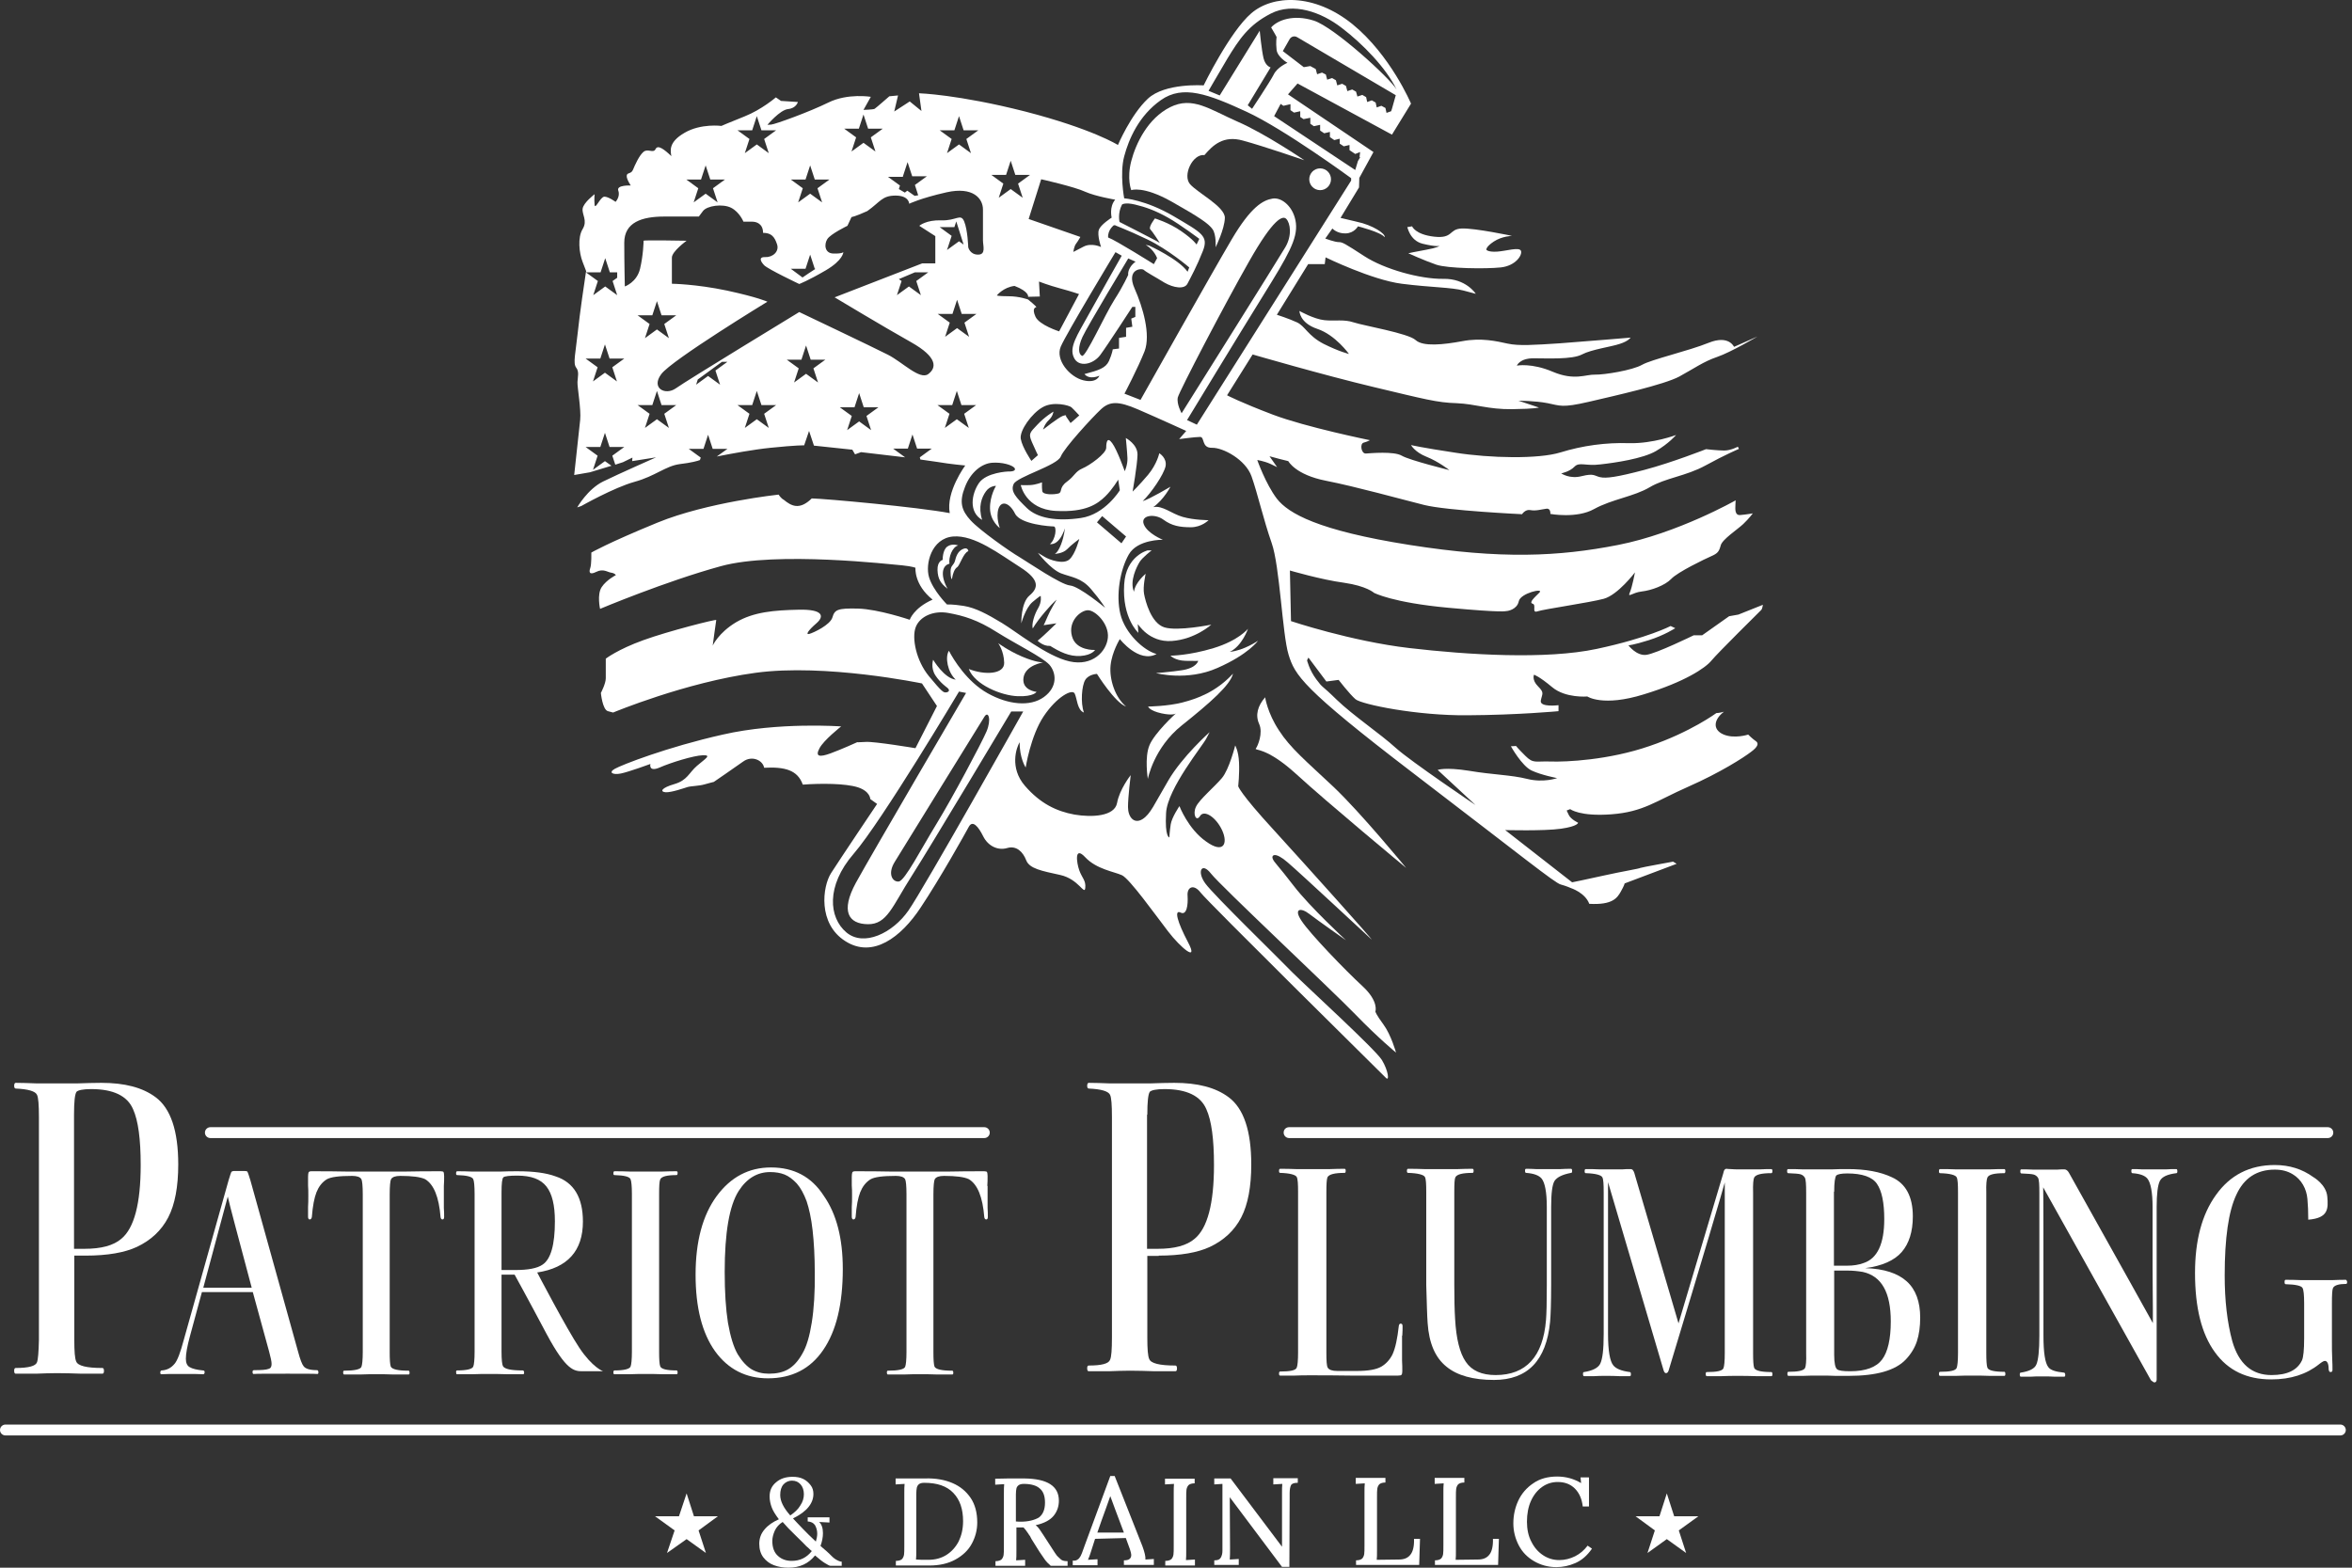 <svg width="93" height="62" viewBox="0 0 93 62" fill="none" xmlns="http://www.w3.org/2000/svg">
<rect x="0" y="0" width="93" height="62" fill="#333333" stroke="none"/>
<path d="M37.888 21.573C37.888 21.573 37.651 21.476 37.457 21.616C37.263 21.756 37.274 22.143 37.274 22.143C37.274 22.143 37.059 22.186 37.07 22.542C37.081 22.897 37.199 23.08 37.468 23.284C37.188 22.789 37.231 22.369 37.543 22.294C37.5 22.057 37.651 21.627 37.888 21.573Z" fill="white"/>
<path d="M38.103 21.702C37.92 21.767 37.823 21.928 37.769 22.154C37.715 22.38 37.586 22.337 37.586 22.606C37.586 22.875 37.64 22.972 37.651 22.843C37.672 22.714 37.737 22.498 37.844 22.434C37.952 22.369 38.092 21.864 38.286 21.799C38.296 21.799 38.275 21.638 38.103 21.702Z" fill="white"/>
<path d="M41.245 26.2C41.245 26.2 40.954 26.2 40.405 25.963C39.857 25.727 39.469 25.436 39.469 25.436C39.469 25.436 39.695 25.737 39.706 26.211C39.717 26.674 38.931 26.706 38.307 26.458C38.544 27.082 39.598 27.513 40.244 27.534C40.879 27.556 40.986 27.362 40.986 27.362C40.986 27.362 40.395 27.308 40.47 26.803C40.545 26.297 41.245 26.2 41.245 26.2Z" fill="white"/>
<path d="M22.704 18.786L23.328 18.678L24.178 18.42L23.92 18.237L23.447 18.582L23.63 18.022L23.156 17.678H23.737L23.92 17.118L24.103 17.678H24.684L24.211 18.022L24.329 18.377L24.631 18.28L25.007 18.097L24.996 18.237L25.943 18.087C25.943 18.087 24.458 18.743 23.845 19.044C23.232 19.346 22.823 20.067 22.823 20.067L22.984 20.013C22.984 20.013 24.275 19.281 25.093 19.055C25.911 18.829 26.32 18.431 26.869 18.356C27.331 18.302 27.6 18.227 27.676 18.194L27.708 18.097L27.235 17.753H27.816L27.998 17.194L28.181 17.753H28.762L28.343 18.054C28.935 17.936 29.817 17.775 30.463 17.71C31.517 17.602 31.797 17.613 31.797 17.613L31.991 17.043L32.184 17.624L33.702 17.785L33.809 17.968L34.046 17.882C34.046 17.882 34.95 17.99 35.789 18.087L35.316 17.742H35.897L36.08 17.183L36.263 17.742H36.843L36.37 18.087L36.392 18.173C36.693 18.216 36.94 18.248 37.069 18.27C37.565 18.356 38.167 18.41 38.167 18.41C38.167 18.41 37.392 19.453 37.554 20.293C36.306 20.056 32.625 19.722 32.098 19.712C31.603 20.196 31.28 20.002 30.99 19.765C30.882 19.712 30.785 19.561 30.785 19.561C30.785 19.561 27.966 19.862 25.997 20.669C24.028 21.476 23.382 21.853 23.382 21.853C23.382 21.853 23.393 22.316 23.339 22.466C23.285 22.617 23.296 22.757 23.576 22.617C23.856 22.477 24.017 22.628 24.168 22.649C24.318 22.671 24.351 22.746 24.351 22.746C24.351 22.746 23.985 22.929 23.791 23.219C23.598 23.51 23.727 24.08 23.727 24.08C23.727 24.08 26.309 22.993 28.504 22.391C30.699 21.788 35.251 22.326 35.671 22.358C36.09 22.402 36.198 22.455 36.198 22.455C36.198 22.455 36.133 23.122 36.876 23.714C36.123 24.048 35.972 24.511 35.972 24.511C35.972 24.511 34.734 24.091 33.928 24.069C33.12 24.048 33.002 24.113 32.916 24.414C32.83 24.715 32.163 25.027 32.001 25.07C31.84 25.113 31.958 24.93 32.281 24.651C32.604 24.371 32.55 24.091 31.582 24.113C30.613 24.134 29.806 24.199 29.107 24.608C28.407 25.027 28.181 25.533 28.181 25.533C28.181 25.533 28.311 24.564 28.321 24.521C28.332 24.478 26.449 24.952 25.438 25.318C24.426 25.683 23.953 26.049 23.953 26.049V26.824C23.953 27.039 23.759 27.405 23.759 27.405C23.759 27.405 23.823 28.072 24.039 28.126C24.243 28.18 24.243 28.18 24.243 28.18C24.243 28.18 27.105 26.985 29.871 26.609C32.636 26.232 36.456 27.029 36.456 27.029L37.048 27.922L36.198 29.59C36.198 29.59 34.584 29.32 34.239 29.342C33.895 29.364 33.895 29.353 33.895 29.353C33.895 29.353 33.282 29.633 32.841 29.794C32.4 29.955 32.227 29.923 32.4 29.6C32.561 29.277 33.26 28.729 33.26 28.729C33.26 28.729 30.785 28.546 28.579 29.052C26.374 29.547 24.566 30.257 24.308 30.407C24.039 30.558 24.243 30.655 24.555 30.59C24.867 30.526 25.717 30.214 25.717 30.214C25.717 30.214 25.631 30.547 26.083 30.354C26.524 30.16 27.428 29.88 27.794 29.869C28.16 29.858 27.88 30.009 27.557 30.289C27.235 30.569 27.181 30.859 26.664 31.01C26.148 31.16 26.083 31.311 26.32 31.333C26.557 31.343 27.041 31.171 27.181 31.128C27.321 31.085 27.643 31.085 27.859 31.021C28.085 30.956 28.224 30.924 28.224 30.924C28.224 30.924 29.042 30.364 29.387 30.117C29.731 29.869 30.161 30.063 30.215 30.364C31.022 30.321 31.539 30.45 31.743 31.031C32.443 30.978 33.432 30.978 33.928 31.139C34.412 31.3 34.412 31.602 34.412 31.602L34.681 31.795C34.681 31.795 33.206 33.99 32.862 34.529C32.518 35.067 32.335 36.53 33.422 37.219C34.508 37.918 35.628 37.068 36.402 35.895C37.177 34.733 38.156 32.979 38.307 32.699C38.458 32.419 38.684 32.688 38.877 33.076C39.071 33.463 39.458 33.646 39.824 33.539C40.19 33.431 40.448 33.689 40.577 34.023C40.706 34.356 41.191 34.443 41.922 34.604C42.654 34.765 42.88 35.422 42.912 35.12C42.945 34.819 42.783 34.722 42.676 34.421C42.568 34.12 42.471 33.431 42.912 33.904C43.354 34.378 44.064 34.475 44.365 34.615C44.666 34.755 45.689 36.186 46.184 36.831C46.678 37.477 47.41 38.09 46.98 37.273C46.549 36.455 46.42 35.97 46.678 36.089C46.926 36.218 46.98 35.788 46.958 35.432C46.926 35.088 47.195 34.938 47.475 35.303C47.755 35.669 54.663 42.491 54.803 42.631C54.943 42.771 54.9 42.351 54.641 41.921C54.372 41.49 51.661 39.016 51.112 38.467C50.574 37.907 48.002 35.411 47.658 34.938C47.313 34.464 47.518 34.077 47.884 34.55C48.25 35.023 52.661 39.156 53.576 40.102C54.491 41.049 55.201 41.63 55.201 41.63C55.201 41.63 55.007 40.931 54.706 40.522C54.404 40.113 54.383 40.006 54.383 40.006C54.383 40.006 54.534 39.608 53.867 38.994C53.199 38.381 51.8 36.928 51.467 36.422C51.133 35.927 51.435 35.884 51.768 36.143C52.102 36.401 53.221 37.186 53.221 37.186C53.221 37.186 51.79 35.863 51.155 35.034C50.52 34.206 50.391 34.12 50.326 33.969C50.262 33.818 50.412 33.668 50.918 34.109C51.435 34.55 54.157 37.09 54.232 37.154C54.318 37.208 51.693 34.281 50.359 32.818C49.024 31.365 48.96 31.096 48.96 31.096C48.96 31.096 49.014 30.601 48.992 30.149C48.971 29.697 48.841 29.482 48.841 29.482C48.841 29.482 48.605 30.429 48.314 30.773C48.024 31.117 47.421 31.623 47.292 31.903C47.152 32.183 47.292 32.527 47.453 32.269C47.615 32.011 48.088 32.323 48.325 32.839C48.562 33.356 48.389 33.786 47.69 33.28C46.98 32.785 46.636 31.881 46.636 31.881C46.636 31.881 46.334 32.323 46.291 32.602C46.248 32.882 46.237 33.119 46.237 33.119C46.237 33.119 46.054 33.119 46.108 32.151C46.162 31.182 47.582 29.46 47.701 29.202L47.83 28.955C47.83 28.955 46.743 29.923 46.194 30.87C45.635 31.817 45.495 32.194 45.172 32.398C44.839 32.602 44.602 32.312 44.602 31.914C44.602 31.516 44.709 30.655 44.709 30.655C44.709 30.655 44.268 31.214 44.171 31.752C44.075 32.29 43.171 32.333 42.482 32.215C41.782 32.086 41.137 31.785 40.524 31.075C39.91 30.364 40.19 29.557 40.319 29.353C40.308 29.977 40.556 30.354 40.556 30.354C40.556 30.354 40.75 29.105 41.266 28.331C41.783 27.556 42.396 27.233 42.493 27.427C42.59 27.62 42.59 28.083 42.859 28.18C42.719 27.793 42.773 27.115 42.912 26.889C43.052 26.663 43.375 26.652 43.375 26.652C43.375 26.652 44.085 27.793 44.526 27.943C44.085 27.577 43.859 26.856 43.913 26.318C43.967 25.78 44.279 25.275 44.279 25.275C44.279 25.275 45.032 26.243 45.732 25.866C45.215 25.727 44.483 25.038 44.3 24.285C44.118 23.531 44.29 22.531 44.634 21.928C44.978 21.326 45.979 21.347 45.979 21.347C45.979 21.347 45.366 21.1 45.226 20.734C45.086 20.368 45.667 20.303 46.001 20.551C46.334 20.798 46.657 20.852 47.087 20.852C47.518 20.852 47.787 20.572 47.787 20.572C47.787 20.572 47.217 20.572 46.765 20.443C46.313 20.314 45.968 19.98 45.602 20.056C46.022 19.755 46.28 19.249 46.28 19.249C46.28 19.249 45.452 19.744 45.183 19.819C45.527 19.485 46.011 18.775 46.087 18.442C46.151 18.108 45.839 17.925 45.839 17.925C45.839 17.925 45.753 18.345 45.398 18.775C45.032 19.206 44.785 19.442 44.785 19.442C44.785 19.442 44.968 18.399 44.978 17.99C44.989 17.57 44.516 17.323 44.516 17.323C44.516 17.323 44.569 17.85 44.58 18.119C44.591 18.388 44.473 18.635 44.473 18.635C44.473 18.635 44.171 17.785 43.978 17.527C43.784 17.258 43.741 17.484 43.741 17.71C43.741 17.936 43.085 18.41 42.794 18.528C42.504 18.657 42.504 18.818 42.181 19.055C41.858 19.292 42.019 19.475 41.847 19.518C41.686 19.561 41.234 19.582 41.212 19.421C41.191 19.259 41.202 19.077 41.202 19.077C41.202 19.077 40.954 19.174 40.739 19.184C40.534 19.195 40.362 19.184 40.362 19.184C40.362 19.184 40.545 20.142 41.75 20.206C42.955 20.271 43.407 19.916 43.698 19.636C43.988 19.356 44.214 18.969 44.214 18.969L44.279 19.389C44.279 19.389 43.698 20.346 42.74 20.486C41.783 20.626 41.019 20.497 40.599 20.088C40.179 19.679 39.943 19.432 40.082 19.141C40.222 18.851 41.804 18.41 41.944 18.054C42.084 17.71 43.181 16.516 43.526 16.193C43.87 15.87 44.204 15.848 45 16.193C45.796 16.537 46.904 17.043 46.904 17.043L46.625 17.366C46.625 17.366 47.26 17.28 47.453 17.28C47.647 17.28 47.496 17.721 47.927 17.71C48.357 17.699 49.25 18.173 49.487 18.84C49.724 19.507 49.961 20.561 50.283 21.476C50.606 22.391 50.703 25.081 50.95 25.888C51.198 26.695 51.478 27.212 55.868 30.569C60.258 33.926 61.474 34.916 61.711 34.98C61.948 35.045 62.109 35.12 62.109 35.12C62.109 35.12 62.679 35.303 62.841 35.745C63.766 35.798 63.949 35.508 64.089 35.26C64.229 35.013 64.24 34.938 64.24 34.938L66.295 34.163L66.155 34.077C66.155 34.077 64.907 34.303 64.864 34.324C64.821 34.356 64.143 34.464 63.422 34.625C62.701 34.787 62.163 34.894 62.163 34.894L59.516 32.828C59.516 32.828 61.044 32.871 61.722 32.775C62.4 32.678 62.4 32.538 62.4 32.538C62.4 32.538 62.12 32.409 62.034 32.237C61.948 32.064 61.948 32.054 61.948 32.054L62.087 32C62.087 32 62.464 32.301 63.723 32.204C64.982 32.108 65.455 31.688 66.747 31.117C68.038 30.547 68.953 29.955 69.232 29.74C69.512 29.536 69.555 29.396 69.426 29.31C69.297 29.224 69.125 29.052 69.125 29.052C69.125 29.052 68.565 29.234 68.135 29.041C67.704 28.847 67.769 28.449 68.167 28.148C67.984 28.201 67.866 28.201 67.866 28.201C67.866 28.201 66.844 28.955 65.23 29.503C63.615 30.063 61.915 30.138 61.313 30.117C60.71 30.095 60.635 30.214 60.312 29.891C59.989 29.568 59.946 29.503 59.946 29.503L59.742 29.514C59.742 29.514 60.172 30.289 60.559 30.472C60.947 30.655 61.571 30.773 61.571 30.773C61.571 30.773 61.033 30.967 60.387 30.805C59.742 30.644 59.042 30.644 58.085 30.483C57.127 30.332 56.847 30.45 56.847 30.45L58.343 31.838C58.343 31.838 55.803 30.128 55.19 29.579C54.577 29.019 53.501 28.298 52.855 27.674C52.22 27.05 52.328 27.244 52.048 26.867C51.768 26.491 51.682 26.114 51.682 26.114L51.736 26.006L52.446 26.953L52.93 26.889C52.93 26.889 53.361 27.448 53.597 27.653C53.834 27.857 56.029 28.309 58.031 28.288C60.032 28.277 61.625 28.126 61.625 28.126V27.889C61.625 27.889 60.871 27.986 60.925 27.706C60.979 27.427 61.076 27.405 60.818 27.147C60.559 26.889 60.656 26.684 60.656 26.684C60.656 26.684 60.85 26.738 61.377 27.179C61.904 27.62 62.765 27.545 62.765 27.545C62.765 27.545 63.379 27.965 65.004 27.459C66.628 26.964 67.435 26.415 67.672 26.125C67.909 25.834 69.598 24.166 69.641 24.123C69.684 24.08 69.706 23.919 69.706 23.919L68.737 24.306L68.371 24.371L67.306 25.124H66.973C66.973 25.124 65.477 25.856 65.09 25.899C64.702 25.942 64.39 25.522 64.39 25.522C64.39 25.522 64.584 25.511 65.197 25.318C65.811 25.124 66.241 24.844 66.241 24.844L66.058 24.758C66.058 24.758 65.154 25.232 63.142 25.662C61.13 26.092 58.031 25.899 55.728 25.63C53.425 25.361 51.047 24.564 51.047 24.564L51.004 22.563C51.004 22.563 52.252 22.929 53.145 23.047C54.039 23.176 54.329 23.445 54.329 23.445C54.329 23.445 55.05 23.833 57.278 24.037C59.505 24.242 59.516 24.166 59.569 24.166C59.623 24.166 59.989 24.102 60.054 23.779C60.118 23.456 61.065 23.241 60.871 23.435C60.678 23.628 60.441 23.833 60.602 23.876C60.764 23.919 60.549 24.263 60.796 24.177C61.044 24.091 62.851 23.833 63.411 23.682C63.971 23.531 64.648 22.638 64.648 22.638C64.648 22.638 64.541 23.209 64.444 23.435C64.347 23.66 64.541 23.435 64.917 23.392C65.294 23.349 65.832 23.155 66.08 22.897C66.327 22.628 67.425 22.1 67.672 21.993C67.92 21.885 67.973 21.81 68.038 21.573C68.092 21.336 68.705 20.938 68.931 20.723C69.157 20.508 69.308 20.303 69.308 20.303C69.308 20.303 69.071 20.346 68.823 20.368C68.576 20.4 68.619 20.088 68.619 19.991C68.619 19.894 68.63 19.787 68.63 19.787C68.63 19.787 66.338 21.089 63.981 21.552C61.625 22.014 59.354 22.122 55.739 21.552C52.112 20.981 50.94 20.303 50.488 19.722C50.047 19.141 49.713 18.194 49.713 18.194C49.713 18.194 49.961 18.227 50.23 18.345L50.498 18.474L50.197 18.044C50.197 18.044 50.541 18.14 50.595 18.151C50.649 18.162 50.94 18.237 50.94 18.237C50.94 18.237 51.219 18.775 52.425 19.012C53.63 19.249 55.405 19.744 56.309 19.97C57.213 20.196 60.183 20.336 60.183 20.336C60.183 20.336 60.312 20.131 60.516 20.174C60.721 20.217 60.958 20.142 61.141 20.12C61.324 20.088 61.302 20.325 61.302 20.325C61.302 20.325 62.346 20.518 63.034 20.131C63.734 19.744 64.616 19.636 65.23 19.27C65.843 18.904 66.671 18.829 67.435 18.41C68.199 17.99 68.759 17.753 68.759 17.753L68.716 17.667C68.716 17.667 68.436 17.818 68.178 17.818C67.92 17.818 67.457 17.764 67.457 17.764C67.457 17.764 66.123 18.291 65.025 18.582C63.928 18.872 63.508 18.926 63.271 18.872C63.034 18.818 63.034 18.711 62.55 18.829C62.066 18.958 61.732 18.721 61.732 18.721C61.732 18.721 62.066 18.657 62.26 18.453C62.453 18.259 62.701 18.442 63.282 18.366C63.863 18.302 64.96 18.14 65.477 17.839C65.993 17.538 66.273 17.204 66.273 17.204C66.273 17.204 65.359 17.549 64.422 17.527C63.497 17.495 62.572 17.624 61.7 17.893C60.828 18.162 58.913 18.119 57.547 17.904C56.191 17.699 55.793 17.602 55.793 17.602C55.793 17.602 55.943 17.882 56.406 18.065C56.869 18.248 57.31 18.592 57.31 18.592C57.31 18.592 55.739 18.205 55.427 18.022C55.115 17.839 54.189 17.925 54.006 17.936C53.824 17.947 53.759 17.549 53.92 17.506C54.082 17.462 54.168 17.409 54.168 17.409C54.168 17.409 51.628 16.892 50.326 16.397C49.024 15.902 48.519 15.633 48.519 15.633L49.53 14.019C49.53 14.019 52.339 14.837 54.329 15.31C56.32 15.784 56.826 15.924 57.59 15.945C58.354 15.978 58.838 16.193 59.785 16.182C60.732 16.171 60.85 16.117 60.85 16.117L60.043 15.848C60.043 15.848 60.699 15.848 61.194 15.945C61.689 16.042 61.754 16.139 62.819 15.892C63.884 15.644 65.8 15.214 66.402 14.891C66.994 14.568 67.36 14.299 67.898 14.116C68.436 13.933 69.491 13.309 69.491 13.309L68.565 13.718C68.565 13.718 68.361 13.234 67.564 13.556C66.768 13.879 65.305 14.213 64.928 14.428C64.552 14.643 63.432 14.826 63.067 14.816C62.701 14.805 62.26 15.063 61.41 14.708C60.559 14.342 59.978 14.46 59.978 14.46C59.978 14.46 60.086 14.17 60.635 14.17C61.173 14.17 62.163 14.224 62.55 14.019C62.938 13.815 63.702 13.718 64.046 13.6C64.39 13.492 64.476 13.352 64.476 13.352C64.476 13.352 62.69 13.503 61.668 13.578C60.656 13.643 60.054 13.686 59.612 13.589C59.171 13.492 58.569 13.352 57.826 13.492C57.073 13.632 56.266 13.718 55.975 13.449C55.685 13.18 53.91 12.879 53.522 12.749C53.135 12.62 52.79 12.706 52.371 12.663C51.951 12.62 51.381 12.298 51.381 12.298C51.381 12.298 51.381 12.771 52.091 13.008C52.801 13.245 53.339 13.998 53.339 13.998C53.339 13.998 52.963 13.912 52.339 13.6C51.714 13.277 51.607 12.9 51.284 12.749C50.961 12.599 50.488 12.448 50.488 12.448L51.725 10.447H52.382L52.414 10.178C52.414 10.178 54.243 11.071 55.427 11.222C56.61 11.372 57.385 11.361 57.869 11.491L58.354 11.62C58.354 11.62 57.966 11.006 57.062 11.028C56.158 11.039 54.749 10.651 53.953 10.135C53.156 9.618 53.081 9.575 52.93 9.575C52.78 9.575 52.403 9.435 52.403 9.435L52.683 9.037C52.683 9.037 52.866 9.242 53.21 9.231C53.554 9.22 53.694 8.951 53.694 8.951C53.694 8.951 54.598 9.177 54.749 9.381C54.803 9.252 54.275 8.897 53.641 8.768L53.006 8.617L53.737 7.412L53.748 7.036L54.308 6.013L50.929 3.732L51.306 3.302L55.039 5.325L55.793 4.098C55.793 4.098 54.986 2.183 53.479 0.956C51.962 -0.271 50.326 -0.206 49.476 0.526C48.626 1.257 47.593 3.377 47.593 3.377C47.593 3.377 46.065 3.27 45.387 3.904C44.709 4.539 44.204 5.734 44.204 5.734C44.204 5.734 43.203 5.099 40.534 4.41C37.866 3.732 36.338 3.689 36.338 3.689L36.435 4.389L35.972 4.012L35.359 4.41L35.509 3.775L35.165 3.808C35.165 3.808 34.638 4.27 34.584 4.303C34.53 4.335 34.143 4.346 34.143 4.346L34.433 3.829C34.433 3.829 33.519 3.678 32.755 4.055C31.991 4.432 30.645 4.916 30.495 4.927L30.344 4.937C30.344 4.937 30.839 4.346 31.162 4.313C31.485 4.281 31.549 4.034 31.549 4.034L30.882 3.991L30.678 3.851C30.678 3.851 30.118 4.335 29.44 4.604C28.762 4.873 28.526 4.98 28.526 4.98C28.526 4.98 27.719 4.873 27.073 5.249C26.417 5.626 26.514 5.97 26.546 6.175C26.266 5.906 26.008 5.712 25.922 5.895C25.836 6.078 25.62 5.863 25.448 6.003C25.276 6.143 25.104 6.53 25.029 6.713C24.953 6.896 24.792 6.81 24.781 6.95C24.77 7.09 24.942 7.337 24.942 7.337C24.942 7.337 24.361 7.305 24.448 7.541C24.534 7.778 24.34 7.983 24.34 7.983C24.34 7.983 24.06 7.778 23.899 7.778C23.737 7.778 23.533 8.316 23.511 8.101C23.49 7.886 23.511 7.681 23.511 7.681C23.511 7.681 23.07 8.015 23.038 8.252C23.006 8.488 23.242 8.725 23.038 9.059C22.834 9.392 22.898 10.006 23.038 10.361C23.178 10.716 23.178 10.726 23.178 10.726C23.178 10.726 23.178 10.737 23.167 10.77H23.748L23.931 10.21L24.114 10.77H24.404V10.985L24.222 11.114L24.404 11.673L23.931 11.329L23.458 11.673L23.64 11.114L23.167 10.77C23.124 11.039 22.92 12.427 22.844 13.158C22.758 13.965 22.651 14.364 22.78 14.536C22.909 14.697 22.844 14.902 22.834 15.106C22.823 15.31 22.984 16.193 22.941 16.602C22.898 17.011 22.704 18.786 22.704 18.786ZM26.449 16.924L25.976 16.58L25.502 16.924L25.685 16.365L25.212 16.021H25.793L25.976 15.461L26.158 16.021H26.739L26.266 16.365L26.449 16.924ZM26.449 13.374L25.976 13.029L25.502 13.374L25.685 12.814L25.212 12.47H25.793L25.976 11.91L26.158 12.47H26.739L26.266 12.814L26.449 13.374ZM28.289 14.654L28.472 15.214L27.998 14.869L27.525 15.214L27.59 15.009L28.547 14.31H28.762L28.289 14.654ZM30.215 16.365L30.398 16.924L29.925 16.58L29.451 16.924L29.634 16.365L29.161 16.021H29.742L29.925 15.461L30.108 16.021H30.689L30.215 16.365ZM32.346 15.127L31.872 14.783L31.399 15.127L31.582 14.568L31.108 14.224H31.689L31.872 13.664L32.055 14.224H32.636L32.163 14.568L32.346 15.127ZM34.444 17.011L33.971 16.666L33.497 17.011L33.68 16.451L33.206 16.107H33.788L33.971 15.547L34.153 16.107H34.734L34.261 16.451L34.444 17.011ZM37.834 16.58L37.36 16.924L37.543 16.365L37.069 16.021H37.651L37.834 15.461L38.016 16.021H38.597L38.124 16.365L38.307 16.924L37.834 16.58ZM37.156 8.983H37.737L37.812 8.757L38.102 9.672L37.92 9.543L37.446 9.887L37.629 9.328L37.156 8.983ZM37.661 12.416L37.844 11.856L38.027 12.416H38.608L38.135 12.76L38.318 13.32L37.844 12.976L37.371 13.32L37.554 12.76L37.08 12.416H37.661ZM35.918 36.014C35.294 36.907 34.153 37.455 33.465 36.874C32.776 36.293 32.647 35.045 33.755 33.765C34.864 32.484 37.92 27.351 37.92 27.351L38.199 27.405C38.199 27.405 34.455 33.797 33.841 34.916C33.228 36.046 33.551 36.541 34.315 36.551C35.079 36.562 35.283 35.841 36.047 34.647C36.811 33.453 39.986 28.137 39.986 28.137H40.459C40.459 28.137 36.542 35.12 35.918 36.014ZM38.92 28.352C39.082 28.083 39.211 28.46 39.006 28.933C38.802 29.407 37.651 31.569 37.037 32.57C36.424 33.571 35.778 34.83 35.541 34.862C35.305 34.894 35.068 34.572 35.391 34.066C35.692 33.571 38.92 28.352 38.92 28.352ZM41.277 27.567C40.728 27.965 39.856 27.868 39.049 27.416C38.242 26.964 37.704 26.092 37.521 25.737C37.36 25.985 37.468 26.587 37.79 26.878C37.339 26.835 36.897 26.092 36.897 26.092C36.897 26.092 36.79 26.404 36.983 26.706C37.177 27.007 37.446 27.19 37.446 27.19C37.608 27.319 37.478 27.384 37.392 27.384C37.306 27.384 37.252 27.373 36.736 26.749C36.219 26.125 36.047 25.221 36.209 24.801C36.37 24.381 36.908 24.134 37.5 24.242C38.092 24.349 38.651 24.511 39.426 25.006C40.201 25.49 41.191 25.974 41.492 26.286C41.772 26.609 41.826 27.168 41.277 27.567ZM43.806 25.221C43.752 25.77 43.192 26.361 42.288 26.157C41.384 25.953 40.19 24.984 39.62 24.64C39.049 24.295 38.576 24.037 38.102 23.962C37.618 23.887 37.446 23.908 37.446 23.908C37.446 23.908 36.897 23.359 36.736 22.832C36.575 22.305 36.833 21.293 37.683 21.218C38.533 21.143 39.544 21.928 40.341 22.434C41.137 22.94 41.051 23.262 40.706 23.553C40.362 23.843 40.384 24.651 40.384 24.651C40.384 24.651 40.545 24.048 40.825 23.811C41.105 23.575 41.148 23.564 41.148 23.564C41.148 23.564 41.202 23.79 41.051 24.048C40.9 24.295 40.782 24.694 40.836 24.855C41.072 24.446 41.61 23.865 41.697 23.79L41.782 23.714C41.782 23.714 41.514 24.155 41.428 24.371C41.341 24.586 41.266 24.726 41.266 24.726L41.772 24.651C41.772 24.651 41.718 24.704 41.449 24.963C41.18 25.221 41.029 25.339 41.029 25.339C41.029 25.339 41.245 25.565 41.524 25.544C41.89 25.77 42.278 25.974 42.73 25.942C43.181 25.91 43.3 25.705 43.3 25.705C43.3 25.705 42.536 25.748 42.385 25.156C42.224 24.564 42.73 24.134 43.02 24.134C43.31 24.134 43.859 24.672 43.806 25.221ZM43.58 20.411L44.526 21.218L44.343 21.487L43.375 20.658L43.58 20.411ZM39.867 18.646C39.867 18.646 38.996 18.678 38.705 19.109C38.414 19.539 38.296 20.25 38.834 20.561C38.673 20.045 38.813 19.668 38.985 19.432C39.146 19.206 39.383 19.216 39.383 19.216C39.383 19.216 39.136 19.604 39.146 20.11C39.157 20.615 39.534 20.884 39.534 20.884C39.534 20.884 39.372 20.465 39.48 20.12C39.598 19.776 39.921 19.884 40.136 20.314C40.351 20.744 41.535 20.82 41.664 20.82C41.793 20.82 41.75 21.326 41.514 21.519C41.922 21.562 42.105 20.895 42.105 20.895C42.105 20.895 42.084 21.196 41.955 21.53C41.826 21.864 41.707 21.907 41.707 21.907C41.707 21.907 42.019 21.896 42.191 21.724C42.353 21.552 42.676 21.315 42.676 21.315C42.676 21.315 42.525 21.907 42.288 22.122C42.052 22.337 41.503 22.143 41.309 22.025C41.115 21.907 41.04 21.864 41.04 21.864C41.04 21.864 41.524 22.498 41.944 22.671C42.364 22.832 42.751 22.843 43.138 23.295C43.526 23.747 43.698 24.037 43.698 24.037C43.698 24.037 42.676 23.187 42.31 23.155C41.944 23.122 40.653 22.24 40.298 22.025C39.943 21.82 38.748 20.981 38.382 20.583C38.016 20.185 37.92 19.851 38.156 19.259C38.382 18.668 38.823 18.334 39.222 18.302C39.62 18.27 40.018 18.388 40.115 18.506C40.212 18.668 39.867 18.646 39.867 18.646ZM41.115 11.727L41.083 11.135C41.083 11.135 41.471 11.286 41.912 11.404C42.353 11.523 42.665 11.63 42.665 11.63L41.879 13.105C41.879 13.105 41.094 12.857 40.943 12.524C40.793 12.19 40.943 12.158 40.975 12.147C41.008 12.136 40.653 11.846 40.653 11.846C40.653 11.846 40.308 11.716 39.878 11.716C39.447 11.716 39.415 11.684 39.415 11.684C39.415 11.684 39.673 11.361 40.115 11.308C40.706 11.534 40.653 11.738 40.653 11.738L41.115 11.727ZM42.331 16.731L42.148 16.462C42.148 16.462 42.202 16.387 42.019 16.451C41.847 16.516 41.245 16.989 41.245 16.989C41.245 16.989 41.298 16.774 41.471 16.613C41.643 16.451 41.653 16.279 41.653 16.279C41.653 16.279 41.309 16.483 41.019 16.795C40.728 17.108 40.653 17.14 40.803 17.484C40.954 17.828 41.04 18.001 41.04 18.001L40.782 18.227C40.782 18.227 40.416 17.689 40.362 17.355C40.308 17.021 40.803 16.343 41.223 16.107C41.643 15.859 42.278 16.031 42.364 16.107C42.45 16.182 42.676 16.43 42.676 16.43L42.331 16.731ZM44.257 13.783L43.999 13.815C43.999 13.815 43.978 13.987 43.849 14.277C43.719 14.557 43.45 14.643 42.88 14.794C43.085 15.041 43.472 14.858 43.472 14.858C43.472 14.858 43.375 15.171 42.837 15.041C42.299 14.912 41.718 14.234 41.944 13.707C42.17 13.18 44.107 9.973 44.107 9.973L44.354 10.113C44.354 10.113 43.493 11.63 43.041 12.448C42.59 13.266 42.267 13.729 42.461 14.138C42.643 14.546 43.224 14.417 43.504 14.041C43.784 13.664 44.774 12.136 44.774 12.136H44.892V12.534L44.731 12.599L44.774 12.922L44.526 12.965V13.32L44.247 13.363V13.783H44.257ZM44.612 10.866C44.612 10.866 44.43 11.286 44.064 11.856C43.698 12.427 42.923 14.148 42.783 14.073C42.643 14.008 42.611 13.739 42.805 13.32C42.998 12.9 44.612 10.221 44.612 10.221L44.903 10.35C44.903 10.35 44.763 10.436 44.677 10.597C44.58 10.77 44.612 10.866 44.612 10.866ZM46.722 16.343C46.722 16.343 46.517 15.978 46.571 15.719C46.636 15.461 48.422 12.039 49.39 10.339C50.359 8.628 50.724 8.51 50.864 8.661C51.015 8.822 51.101 9.306 50.821 9.78C50.552 10.242 46.722 16.343 46.722 16.343ZM51.026 4.12V4.356L51.166 4.453L51.413 4.399V4.625L51.542 4.711L51.811 4.658V4.894L51.951 4.991L52.199 4.937V5.163L52.36 5.271L52.586 5.217V5.422L52.758 5.54L52.973 5.486V5.68L53.135 5.787L53.361 5.734V5.938L53.587 6.089L53.78 6.013L53.759 6.207L53.78 6.218L53.759 6.261L53.694 6.369L53.587 6.724L50.38 4.593L50.638 4.109L50.746 4.184L51.026 4.12ZM55.039 4.303L55.007 4.399L54.824 4.464L54.781 4.27L54.62 4.184L54.437 4.249L54.394 4.055L54.243 3.969L54.06 4.034L54.017 3.84L53.867 3.754L53.673 3.818L53.619 3.625L53.468 3.539L53.275 3.603L53.221 3.399L53.07 3.313L52.877 3.377L52.823 3.173L52.672 3.087L52.478 3.151L52.425 2.947L52.274 2.871L52.08 2.936L52.026 2.732L51.811 2.613L51.553 2.656L50.724 2.021L50.993 1.548C51.058 1.44 51.187 1.408 51.295 1.473L55.19 3.765L55.039 4.303ZM48.529 2.323C49.003 1.548 49.369 0.988 50.251 0.536C51.133 0.084 52.242 0.472 53.059 1.107C53.877 1.731 54.803 2.678 55.222 3.539C54.975 3.108 52.758 1.074 51.951 0.816C51.144 0.558 50.52 0.795 50.262 1.085C50.337 1.204 50.477 1.462 50.477 1.462C50.477 1.462 50.445 1.677 50.477 1.968C50.509 2.258 50.907 2.484 50.907 2.484C50.907 2.484 50.498 2.656 50.359 2.958C50.208 3.248 49.508 4.303 49.508 4.303L49.336 4.163L50.24 2.667C50.24 2.667 50.036 2.613 49.961 2.301C49.885 1.989 49.81 1.214 49.81 1.214L48.228 3.775L47.787 3.592C47.798 3.582 48.067 3.097 48.529 2.323ZM44.451 6.186C44.634 5.497 45.032 4.572 45.904 3.958C46.775 3.345 47.776 3.721 49.293 4.421C50.8 5.12 53.425 7.046 53.425 7.046V7.143L47.324 16.795L46.937 16.613C46.937 16.613 48.981 13.245 49.95 11.684C50.918 10.124 51.316 9.446 51.241 8.822C51.166 8.198 50.692 7.789 50.316 7.854C49.939 7.918 49.465 8.176 48.702 9.468C47.938 10.759 45.097 15.816 45.097 15.816L44.462 15.569C44.462 15.569 45 14.546 45.258 13.89C45.506 13.234 45.194 12.158 44.86 11.404C44.526 10.64 45.14 10.597 45.226 10.673C45.312 10.759 45.699 10.963 46.044 11.178C46.399 11.383 46.84 11.458 46.958 11.211C47.087 10.963 47.324 10.533 47.561 9.93C47.798 9.328 47.518 9.209 46.41 8.553C45.29 7.897 44.451 7.843 44.451 7.843C44.451 7.843 44.268 6.874 44.451 6.186ZM44.365 8.09C44.365 8.09 44.473 7.993 44.882 8.09C45.29 8.187 45.689 8.327 46.184 8.607C46.678 8.886 47.421 9.446 47.421 9.446L47.313 9.672C47.313 9.672 47.206 9.489 46.711 9.145C46.216 8.8 45.667 8.639 45.667 8.639C45.667 8.639 45.398 8.983 45.484 9.069C45.57 9.156 45.861 9.607 45.861 9.607L45.71 9.521C45.559 9.435 44.268 8.779 44.268 8.779C44.268 8.779 44.182 8.445 44.365 8.09ZM45.366 9.468C46.194 9.866 47.023 10.576 47.023 10.576L46.958 10.748C46.603 10.242 45.441 9.715 45.441 9.715L45.301 9.683C45.645 9.887 45.753 10.21 45.753 10.21L45.624 10.447C45.624 10.447 44.118 9.5 43.816 9.392C43.795 9.091 44.042 8.908 44.042 8.908H44.096C44.085 8.919 44.537 9.069 45.366 9.468ZM42.912 7.584C43.321 7.767 44.096 7.897 44.096 7.897C43.849 8.187 43.956 8.607 43.956 8.607C43.956 8.607 43.515 8.886 43.45 9.091C43.375 9.295 43.536 9.769 43.536 9.769C43.536 9.769 43.16 9.586 42.837 9.758C42.514 9.93 42.439 9.963 42.439 9.963C42.439 9.963 42.471 9.737 42.547 9.64C42.622 9.543 42.719 9.371 42.719 9.371L40.674 8.661L41.169 7.09C41.18 7.09 42.504 7.391 42.912 7.584ZM39.781 6.917L39.964 6.358L40.147 6.917H40.728L40.255 7.262L40.438 7.821L39.964 7.477L39.491 7.821L39.673 7.262L39.2 6.917H39.781ZM37.737 5.153L37.92 4.593L38.102 5.153H38.684L38.21 5.497L38.393 6.057L37.92 5.712L37.446 6.057L37.629 5.497L37.156 5.153H37.737ZM35.703 6.971L35.886 6.412L36.069 6.971H36.65L36.176 7.315L36.306 7.724C36.252 7.735 36.209 7.735 36.166 7.746L35.875 7.541L35.778 7.617L35.541 7.477L35.585 7.337L35.111 6.993H35.703V6.971ZM33.96 5.088L34.143 4.529L34.326 5.088H34.907L34.433 5.432L34.616 5.992L34.143 5.648L33.669 5.992L33.852 5.432L33.379 5.088H33.96ZM31.851 7.1L32.034 6.541L32.217 7.1H32.798L32.324 7.445L32.507 8.004L32.034 7.66L31.56 8.004L31.743 7.445L31.27 7.1H31.851ZM32.249 10.63C32.077 10.737 31.861 10.888 31.732 10.974L31.27 10.63H31.851L32.034 10.07L32.217 10.63H32.249ZM29.742 5.153L29.925 4.593L30.108 5.153H30.689L30.215 5.497L30.398 6.057L29.925 5.712L29.451 6.057L29.634 5.497L29.161 5.153H29.742ZM27.719 7.1L27.902 6.541L28.085 7.1H28.666L28.192 7.445L28.375 8.004L27.902 7.66L27.428 8.004L27.611 7.445L27.138 7.1H27.719ZM24.684 9.597C24.684 8.79 25.384 8.564 26.266 8.564H27.633L27.794 8.348C27.955 8.133 28.579 8.047 28.913 8.219C29.247 8.392 29.397 8.768 29.397 8.768H29.752C29.903 8.768 30.172 8.843 30.172 9.209C30.495 9.209 30.624 9.36 30.721 9.65C30.828 9.941 30.559 10.178 30.269 10.167C29.989 10.156 30.064 10.328 30.215 10.49C30.377 10.651 31.603 11.232 31.603 11.232C31.603 11.232 31.948 11.103 32.647 10.694C33.346 10.285 33.346 9.973 33.346 9.973C33.346 9.973 33.293 10.038 32.948 10.027C32.604 10.016 32.582 9.661 32.712 9.457C32.841 9.252 33.508 8.93 33.508 8.93L33.669 8.585C33.669 8.585 33.82 8.564 34.293 8.348C34.81 7.983 34.874 7.735 35.412 7.735C35.95 7.735 35.95 8.058 35.95 8.058C35.95 8.058 36.381 7.843 37.425 7.606C38.479 7.369 38.867 7.854 38.867 8.284V9.5C38.867 9.726 38.996 10.07 38.673 10.07C38.35 10.07 38.285 9.78 38.285 9.78C38.285 9.78 38.264 9.091 38.124 8.757C37.984 8.424 37.823 8.736 37.22 8.714C36.618 8.693 36.349 8.93 36.349 8.93L36.983 9.338V10.415H36.467L33.002 11.759C33.002 11.759 34.971 12.943 36.026 13.535C37.08 14.127 37.037 14.546 36.704 14.794C36.37 15.041 35.681 14.32 35.111 14.03C34.541 13.739 31.603 12.341 31.603 12.341C31.603 12.341 27.148 15.052 26.729 15.354C26.309 15.655 25.728 15.354 26.148 14.794C26.567 14.234 30.344 11.932 30.344 11.932C30.344 11.932 29.978 11.759 28.741 11.491C27.503 11.232 26.567 11.222 26.567 11.222V10.188C26.567 9.941 27.148 9.521 27.148 9.521C27.148 9.521 25.448 9.489 25.448 9.521C25.448 9.554 25.438 10.081 25.308 10.63C25.179 11.168 24.706 11.329 24.706 11.329C24.706 11.329 24.684 10.404 24.684 9.597ZM36.413 11.673L35.94 11.329L35.466 11.673L35.649 11.114L35.541 11.039L36.176 10.77H36.704L36.23 11.114L36.413 11.673ZM23.737 14.181L23.92 13.621L24.103 14.181H24.684L24.211 14.525L24.394 15.085L23.92 14.74L23.447 15.085L23.63 14.525L23.156 14.181H23.737Z" fill="white"/>
<path d="M46.324 7.972C47.453 8.607 47.798 8.854 47.948 9.069C48.099 9.285 48.067 9.78 48.067 9.78C48.067 9.78 48.422 9.059 48.432 8.618C48.443 8.176 47.356 7.628 47.055 7.283C46.754 6.939 47.152 6.078 47.626 6.132C47.948 5.755 48.368 5.336 49.154 5.562C49.95 5.777 51.575 6.336 51.575 6.336C51.575 6.336 50.025 5.282 48.928 4.808C47.83 4.324 47.152 3.797 46.27 4.238C45.387 4.679 44.914 5.669 44.731 6.369C44.548 7.079 44.731 7.52 44.731 7.52C44.731 7.52 45.194 7.337 46.324 7.972Z" fill="white"/>
<path d="M52.199 7.52C52.437 7.52 52.629 7.327 52.629 7.09C52.629 6.852 52.437 6.659 52.199 6.659C51.961 6.659 51.769 6.852 51.769 7.09C51.769 7.327 51.961 7.52 52.199 7.52Z" fill="white"/>
<path d="M56.255 9.64C56.793 9.769 56.923 9.726 56.923 9.726C56.923 9.726 56.826 9.801 56.395 9.877C55.965 9.952 55.685 10.017 55.685 10.017C55.685 10.017 56.352 10.318 56.793 10.468C57.235 10.619 58.741 10.641 59.344 10.576C59.935 10.511 60.205 10.081 60.14 9.92C60.075 9.758 59.548 9.93 59.193 9.952C58.827 9.973 58.773 9.877 58.773 9.877C58.773 9.877 58.741 9.769 59.064 9.554C59.387 9.339 59.785 9.328 59.785 9.328C59.785 9.328 58.321 9.016 57.794 9.037C57.278 9.059 57.471 9.446 56.707 9.36C55.954 9.274 55.836 8.951 55.836 8.951L55.642 8.983C55.653 8.951 55.728 9.511 56.255 9.64Z" fill="white"/>
<path d="M51.252 30.612C52.457 31.72 55.599 34.324 55.599 34.324C55.599 34.324 53.834 32.172 52.737 31.128C51.628 30.085 51.026 29.59 50.574 28.89C50.111 28.191 50.025 27.577 50.025 27.577C49.734 27.911 49.627 28.277 49.788 28.632C49.95 28.987 49.734 29.503 49.659 29.6C49.584 29.697 50.047 29.514 51.252 30.612Z" fill="white"/>
<path d="M45.452 29.471C45.247 29.956 45.387 30.806 45.387 30.806C45.387 30.806 45.613 29.579 46.732 28.686C47.851 27.793 48.648 27.093 48.755 26.641C48.077 27.373 47.335 27.631 46.754 27.782C46.173 27.933 45.398 27.943 45.398 27.943C45.398 27.943 45.441 28.105 45.925 28.212C46.377 28.309 46.496 28.223 46.506 28.212C46.485 28.212 45.645 28.998 45.452 29.471Z" fill="white"/>
<path d="M49.745 25.339C49.745 25.339 49.186 25.727 48.626 25.78C49.111 25.554 49.347 24.866 49.347 24.866C49.347 24.866 48.981 25.328 47.991 25.63C47.002 25.931 46.281 25.931 46.281 25.931C46.281 25.931 46.453 26.125 46.883 26.135C47.313 26.146 47.378 26.135 47.378 26.135C47.378 26.135 47.324 26.426 46.7 26.512C46.065 26.598 45.71 26.62 45.71 26.62C45.71 26.62 46.937 26.953 48.142 26.415C49.369 25.877 49.745 25.339 49.745 25.339Z" fill="white"/>
<path d="M46.334 25.35C47.26 25.285 47.895 24.704 47.895 24.704C47.895 24.704 46.571 24.973 46.044 24.812C45.517 24.651 45.291 23.779 45.237 23.488C45.183 23.198 45.301 22.692 45.301 22.692C45.301 22.692 44.882 23.037 44.839 23.402C44.656 22.983 44.946 22.413 45.065 22.219C45.183 22.036 45.538 21.767 45.538 21.767H45.377C45.377 21.767 44.516 21.982 44.451 23.112C44.365 24.446 45.011 25.027 45.011 25.027L44.989 24.683C45 24.672 45.42 25.415 46.334 25.35Z" fill="white"/>
<path d="M8.318 45.009H38.921C39.039 45.009 39.136 44.912 39.136 44.794C39.136 44.676 39.039 44.579 38.921 44.579H8.318C8.2 44.579 8.103 44.676 8.103 44.794C8.103 44.912 8.2 45.009 8.318 45.009Z" fill="white"/>
<path d="M92.54 56.34H0.215C0.097 56.34 0 56.437 0 56.555C0 56.673 0.097 56.77 0.215 56.77H92.54C92.658 56.77 92.755 56.673 92.755 56.555C92.755 56.437 92.658 56.34 92.54 56.34Z" fill="white"/>
<path d="M50.757 44.794C50.757 44.912 50.854 45.009 50.972 45.009H92.044C92.163 45.009 92.26 44.912 92.26 44.794C92.26 44.676 92.163 44.579 92.044 44.579H50.972C50.854 44.579 50.757 44.665 50.757 44.794Z" fill="white"/>
<path d="M6.392 54.199C6.359 54.199 6.338 54.231 6.338 54.285C6.338 54.328 6.349 54.349 6.381 54.349C6.499 54.339 6.758 54.339 7.156 54.339C7.64 54.339 7.93 54.339 8.038 54.349C8.07 54.349 8.092 54.317 8.092 54.263C8.092 54.22 8.07 54.199 8.027 54.199C7.791 54.177 7.608 54.134 7.5 54.069C7.403 54.016 7.349 53.908 7.349 53.736C7.349 53.532 7.403 53.241 7.511 52.843L7.984 51.1H9.996L10.642 53.456C10.707 53.693 10.739 53.854 10.739 53.94C10.739 54.048 10.707 54.113 10.631 54.134C10.524 54.177 10.33 54.188 10.05 54.188C10.007 54.188 9.986 54.209 9.986 54.252C9.986 54.306 9.996 54.339 10.029 54.339C10.158 54.328 10.61 54.328 11.384 54.328C12.03 54.328 12.418 54.328 12.547 54.339C12.579 54.339 12.59 54.317 12.59 54.274C12.59 54.22 12.568 54.188 12.536 54.188C12.256 54.188 12.084 54.134 12.009 54.037C11.944 53.962 11.869 53.768 11.783 53.445L9.9 46.677C9.835 46.462 9.792 46.344 9.781 46.333C9.77 46.322 9.727 46.311 9.663 46.311H9.275C9.211 46.311 9.168 46.322 9.146 46.354C9.136 46.365 9.103 46.473 9.039 46.677L7.263 53.004C7.134 53.489 7.016 53.8 6.908 53.93C6.768 54.102 6.596 54.188 6.392 54.199ZM9.006 47.323C9.071 47.624 9.394 48.829 9.953 50.928H8.038L9.006 47.323Z" fill="white"/>
<path d="M17.55 46.903C17.561 46.774 17.561 46.645 17.561 46.516C17.561 46.43 17.55 46.376 17.539 46.354C17.529 46.333 17.485 46.322 17.432 46.322C16.937 46.322 16.474 46.322 16.054 46.333H13.687C13.257 46.322 12.805 46.322 12.31 46.322C12.256 46.322 12.224 46.333 12.202 46.365C12.191 46.397 12.181 46.451 12.181 46.537V46.882C12.191 47 12.191 47.129 12.191 47.28C12.191 47.452 12.191 47.602 12.181 47.732V48.119C12.181 48.184 12.202 48.227 12.245 48.227C12.288 48.227 12.32 48.194 12.331 48.13C12.364 47.699 12.428 47.366 12.514 47.151C12.6 46.935 12.729 46.763 12.912 46.645C13.074 46.548 13.407 46.505 13.924 46.505C14.117 46.505 14.236 46.548 14.29 46.634C14.322 46.699 14.344 46.903 14.344 47.237V53.467C14.344 53.779 14.322 53.983 14.29 54.059C14.247 54.156 14.021 54.209 13.612 54.209C13.579 54.209 13.569 54.231 13.569 54.274C13.569 54.328 13.579 54.36 13.612 54.36H14.236C14.462 54.349 14.677 54.349 14.871 54.349C15.097 54.349 15.334 54.349 15.57 54.36H16.151C16.183 54.36 16.194 54.339 16.194 54.295C16.194 54.242 16.183 54.209 16.151 54.209C15.742 54.209 15.506 54.156 15.452 54.048C15.419 53.951 15.409 53.758 15.409 53.467V47.237C15.409 46.903 15.43 46.699 15.463 46.634C15.516 46.548 15.635 46.505 15.828 46.505C16.302 46.505 16.625 46.548 16.808 46.634C17.152 46.839 17.356 47.334 17.421 48.141C17.432 48.194 17.453 48.227 17.496 48.227C17.539 48.227 17.561 48.194 17.561 48.13C17.561 48.011 17.561 47.893 17.55 47.775V47.344V46.903Z" fill="white"/>
<path d="M20.348 50.411C20.348 50.411 20.854 51.326 21.618 52.767C22.392 54.209 22.704 54.231 23.038 54.231H23.845C23.845 54.231 23.425 54.08 22.909 53.306C22.392 52.531 21.241 50.325 21.241 50.325C22.446 50.142 23.049 49.464 23.049 48.313C23.049 47.366 22.694 46.763 21.973 46.526C21.596 46.387 21.101 46.322 20.477 46.322C20.251 46.322 20.036 46.322 19.821 46.333H18.637C18.443 46.322 18.25 46.322 18.078 46.322C18.045 46.322 18.034 46.354 18.034 46.408C18.034 46.451 18.045 46.473 18.078 46.473C18.454 46.483 18.669 46.537 18.712 46.634C18.745 46.699 18.766 46.903 18.766 47.226V53.456C18.766 53.768 18.745 53.973 18.712 54.048C18.669 54.145 18.454 54.199 18.078 54.199C18.045 54.199 18.034 54.22 18.034 54.263C18.034 54.317 18.045 54.349 18.067 54.349H18.68C18.906 54.339 19.121 54.339 19.315 54.339C19.552 54.339 19.799 54.339 20.057 54.349H20.681C20.714 54.349 20.724 54.328 20.724 54.285C20.724 54.231 20.703 54.199 20.671 54.199C20.208 54.199 19.95 54.145 19.885 54.026C19.853 53.962 19.831 53.768 19.831 53.456V50.411H20.348ZM19.831 47.161C19.831 46.806 19.853 46.602 19.907 46.559C19.96 46.516 20.143 46.494 20.456 46.494C20.994 46.494 21.381 46.634 21.607 46.925C21.833 47.215 21.941 47.667 21.941 48.302C21.941 49.227 21.779 49.798 21.456 50.013C21.241 50.163 20.875 50.228 20.359 50.228H19.831V47.161Z" fill="white"/>
<path d="M26.105 46.645C26.159 46.526 26.374 46.473 26.75 46.473C26.783 46.473 26.793 46.44 26.793 46.387C26.793 46.343 26.783 46.322 26.75 46.322C26.61 46.322 26.427 46.322 26.191 46.333H24.899C24.684 46.322 24.48 46.322 24.297 46.322C24.265 46.322 24.254 46.354 24.254 46.408C24.254 46.451 24.265 46.473 24.297 46.473C24.684 46.483 24.889 46.537 24.932 46.634C24.964 46.709 24.986 46.903 24.986 47.226V53.456C24.986 53.768 24.964 53.973 24.932 54.048C24.889 54.145 24.674 54.199 24.297 54.199C24.265 54.199 24.254 54.231 24.254 54.285C24.254 54.328 24.265 54.349 24.297 54.349H24.899C25.115 54.339 25.33 54.339 25.524 54.339C25.75 54.339 25.965 54.339 26.191 54.349H26.75C26.783 54.349 26.793 54.328 26.793 54.285C26.793 54.231 26.783 54.199 26.75 54.199C26.363 54.199 26.148 54.145 26.105 54.037C26.072 53.94 26.062 53.747 26.062 53.456V47.226C26.062 46.914 26.072 46.72 26.105 46.645Z" fill="white"/>
<path d="M30.484 46.171C29.613 46.171 28.892 46.548 28.332 47.312C27.783 48.065 27.504 49.098 27.504 50.411C27.504 51.713 27.762 52.724 28.278 53.445C28.795 54.155 29.494 54.511 30.366 54.511C31.313 54.511 32.045 54.134 32.55 53.391C33.067 52.638 33.325 51.573 33.325 50.185C33.325 48.98 33.078 48.011 32.572 47.29C32.088 46.537 31.388 46.171 30.484 46.171ZM32.098 52.305C32.012 52.843 31.894 53.252 31.722 53.542C31.56 53.833 31.367 54.037 31.162 54.155C30.958 54.274 30.7 54.328 30.409 54.328C30.151 54.328 29.925 54.274 29.72 54.155C29.527 54.037 29.344 53.843 29.172 53.563C29.01 53.284 28.881 52.864 28.784 52.315C28.698 51.767 28.655 51.099 28.655 50.303C28.655 48.754 28.838 47.688 29.204 47.107C29.527 46.602 29.946 46.354 30.452 46.354C30.667 46.354 30.861 46.386 31.022 46.451C31.184 46.516 31.345 46.634 31.506 46.806C31.657 46.978 31.786 47.215 31.894 47.505C31.991 47.796 32.077 48.173 32.131 48.657C32.184 49.13 32.217 49.69 32.217 50.335C32.227 51.099 32.184 51.767 32.098 52.305Z" fill="white"/>
<path d="M39.039 46.903C39.05 46.774 39.05 46.645 39.05 46.516C39.05 46.43 39.039 46.376 39.028 46.354C39.017 46.333 38.974 46.322 38.92 46.322C38.425 46.322 37.963 46.322 37.543 46.333H35.187C34.756 46.322 34.304 46.322 33.809 46.322C33.755 46.322 33.723 46.333 33.702 46.365C33.691 46.397 33.68 46.451 33.68 46.537V46.882C33.691 47 33.691 47.129 33.691 47.28C33.691 47.452 33.691 47.602 33.68 47.732V48.119C33.68 48.184 33.702 48.227 33.745 48.227C33.788 48.227 33.82 48.194 33.831 48.13C33.863 47.699 33.928 47.366 34.014 47.151C34.1 46.935 34.229 46.763 34.412 46.645C34.573 46.548 34.907 46.505 35.423 46.505C35.617 46.505 35.735 46.548 35.789 46.634C35.822 46.699 35.843 46.903 35.843 47.237V53.467C35.843 53.779 35.822 53.983 35.789 54.059C35.746 54.156 35.52 54.209 35.111 54.209C35.079 54.209 35.068 54.231 35.068 54.274C35.068 54.328 35.079 54.36 35.111 54.36H35.735C35.961 54.349 36.177 54.349 36.37 54.349C36.596 54.349 36.833 54.349 37.07 54.36H37.651C37.683 54.36 37.694 54.339 37.694 54.295C37.694 54.242 37.683 54.209 37.651 54.209C37.242 54.209 37.005 54.156 36.951 54.048C36.919 53.951 36.908 53.758 36.908 53.467V47.237C36.908 46.903 36.93 46.699 36.962 46.634C37.016 46.548 37.134 46.505 37.328 46.505C37.801 46.505 38.124 46.548 38.307 46.634C38.651 46.839 38.856 47.334 38.92 48.141C38.931 48.194 38.953 48.227 38.996 48.227C39.039 48.227 39.06 48.194 39.06 48.13C39.06 48.011 39.06 47.893 39.05 47.775V46.903H39.039Z" fill="white"/>
<path d="M1.463 53.876C1.41 54.026 1.13 54.102 0.624 54.102C0.581 54.102 0.56 54.134 0.56 54.209C0.56 54.295 0.581 54.328 0.624 54.328H1.42C1.711 54.317 1.991 54.306 2.249 54.306C2.561 54.306 2.895 54.317 3.228 54.328H4.046C4.089 54.328 4.111 54.296 4.111 54.22C4.111 54.134 4.089 54.102 4.046 54.102C3.422 54.102 3.078 54.016 3.013 53.844C2.959 53.725 2.938 53.446 2.938 52.993V49.658H3.39C4.25 49.658 4.928 49.539 5.413 49.313C5.961 49.055 6.381 48.668 6.65 48.151C6.919 47.635 7.048 46.925 7.048 46.053C7.048 44.719 6.747 43.836 6.155 43.395C5.638 43.008 4.928 42.825 4.003 42.825C3.702 42.825 3.4 42.836 3.088 42.846H1.42C1.141 42.836 0.872 42.825 0.624 42.825C0.581 42.825 0.56 42.868 0.56 42.943C0.56 43.008 0.581 43.051 0.624 43.051C1.119 43.072 1.399 43.158 1.463 43.298C1.517 43.406 1.539 43.697 1.539 44.181V52.993C1.528 53.467 1.506 53.758 1.463 53.876ZM2.927 44.084C2.927 43.578 2.959 43.277 3.024 43.18C3.088 43.115 3.282 43.072 3.605 43.072C4.487 43.072 5.036 43.342 5.262 43.869C5.466 44.321 5.563 45.052 5.563 46.075C5.563 47.603 5.305 48.571 4.799 48.991C4.487 49.26 4.003 49.389 3.336 49.389H2.927V44.084Z" fill="white"/>
<path d="M45.818 49.658C46.679 49.658 47.356 49.539 47.841 49.313C48.389 49.055 48.809 48.668 49.078 48.151C49.347 47.635 49.476 46.925 49.476 46.053C49.476 44.719 49.175 43.836 48.583 43.395C48.067 43.008 47.356 42.825 46.431 42.825C46.13 42.825 45.828 42.836 45.517 42.846H43.849C43.569 42.836 43.3 42.825 43.052 42.825C43.009 42.825 42.988 42.868 42.988 42.943C42.988 43.008 43.009 43.051 43.052 43.051C43.547 43.072 43.827 43.158 43.892 43.298C43.946 43.406 43.967 43.697 43.967 44.181V52.897C43.967 53.37 43.946 53.671 43.892 53.779C43.838 53.93 43.558 54.005 43.052 54.005C43.009 54.005 42.988 54.037 42.988 54.113C42.988 54.199 43.009 54.231 43.052 54.231H43.849C44.139 54.22 44.419 54.209 44.677 54.209C44.989 54.209 45.323 54.22 45.656 54.231H46.474C46.517 54.231 46.539 54.199 46.539 54.123C46.539 54.037 46.517 54.005 46.474 54.005C45.85 54.005 45.506 53.919 45.441 53.747C45.387 53.628 45.366 53.349 45.366 52.897V49.669H45.818V49.658ZM45.366 44.084C45.366 43.578 45.398 43.277 45.463 43.18C45.527 43.115 45.721 43.072 46.044 43.072C46.926 43.072 47.475 43.342 47.701 43.869C47.905 44.321 48.002 45.052 48.002 46.075C48.002 47.603 47.744 48.571 47.238 48.991C46.926 49.26 46.442 49.389 45.775 49.389H45.355V44.084H45.366Z" fill="white"/>
<path d="M55.448 52.821C55.459 52.671 55.459 52.552 55.459 52.455C55.459 52.38 55.438 52.348 55.384 52.348C55.341 52.348 55.319 52.38 55.309 52.445C55.255 52.929 55.179 53.305 55.061 53.564C54.953 53.779 54.803 53.94 54.62 54.048C54.415 54.166 54.093 54.22 53.651 54.22H52.877C52.683 54.22 52.554 54.177 52.5 54.091C52.457 54.016 52.446 53.822 52.446 53.488V47.151C52.446 46.838 52.457 46.645 52.489 46.559C52.554 46.44 52.78 46.386 53.167 46.386C53.2 46.386 53.21 46.354 53.21 46.3C53.21 46.257 53.2 46.225 53.167 46.225C53.017 46.225 52.834 46.225 52.597 46.236H51.241C51.015 46.225 50.811 46.225 50.617 46.225C50.585 46.225 50.574 46.257 50.574 46.311C50.574 46.354 50.585 46.386 50.617 46.386C51.004 46.397 51.23 46.462 51.273 46.548C51.316 46.623 51.327 46.828 51.327 47.151V53.488C51.327 53.811 51.306 54.016 51.273 54.091C51.23 54.199 51.004 54.242 50.617 54.242C50.585 54.242 50.574 54.274 50.574 54.328C50.574 54.371 50.585 54.403 50.617 54.403H51.187C51.403 54.392 51.596 54.392 51.79 54.392C52.253 54.392 52.801 54.392 53.425 54.403H55.276C55.352 54.403 55.405 54.392 55.416 54.371C55.438 54.349 55.448 54.295 55.448 54.231C55.448 54.102 55.448 53.951 55.438 53.811V52.821H55.448Z" fill="white"/>
<path d="M56.449 52.316C56.503 53.123 56.75 53.693 57.192 54.048C57.622 54.403 58.257 54.575 59.075 54.575C60.398 54.575 61.141 53.811 61.291 52.283C61.313 52.057 61.334 51.551 61.334 50.788V47.732C61.334 47.194 61.377 46.86 61.464 46.709C61.56 46.559 61.776 46.451 62.12 46.386C62.152 46.386 62.163 46.365 62.163 46.311C62.163 46.257 62.152 46.225 62.12 46.225C61.991 46.225 61.851 46.225 61.711 46.236H60.732C60.581 46.225 60.452 46.225 60.344 46.225C60.312 46.225 60.301 46.247 60.301 46.3C60.301 46.354 60.312 46.386 60.344 46.386C60.646 46.408 60.85 46.483 60.958 46.612C61.087 46.774 61.162 47.151 61.162 47.732V50.841C61.162 51.508 61.151 51.96 61.13 52.208C61.012 53.65 60.344 54.382 59.139 54.382C58.59 54.382 58.192 54.209 57.956 53.854C57.719 53.51 57.579 52.94 57.536 52.165C57.514 51.821 57.504 51.369 57.504 50.809V47.151C57.504 46.817 57.514 46.623 57.547 46.559C57.611 46.44 57.837 46.386 58.225 46.386C58.257 46.386 58.268 46.354 58.268 46.3C58.268 46.257 58.257 46.225 58.225 46.225C58.074 46.225 57.891 46.225 57.654 46.236H56.309C56.083 46.225 55.868 46.225 55.674 46.225C55.642 46.225 55.631 46.257 55.631 46.311C55.631 46.354 55.642 46.386 55.674 46.386C56.072 46.397 56.298 46.462 56.342 46.548C56.385 46.623 56.395 46.828 56.395 47.151V50.82C56.417 51.541 56.428 52.036 56.449 52.316Z" fill="white"/>
<path d="M69.362 46.569C69.426 46.451 69.652 46.397 70.04 46.397C70.072 46.397 70.082 46.365 70.082 46.311C70.082 46.268 70.072 46.236 70.04 46.236C69.921 46.236 69.77 46.236 69.598 46.247H69.039H68.781C68.651 46.247 68.544 46.247 68.436 46.236C68.329 46.236 68.285 46.225 68.285 46.225C68.253 46.225 68.232 46.225 68.221 46.236C68.21 46.236 68.199 46.257 68.178 46.279C68.167 46.311 68.146 46.354 68.135 46.419L66.37 52.337L64.681 46.591C64.638 46.429 64.606 46.322 64.573 46.29C64.552 46.247 64.509 46.236 64.455 46.236C64.369 46.236 64.261 46.236 64.153 46.247H63.239C63.056 46.236 62.873 46.236 62.701 46.236C62.669 46.236 62.658 46.268 62.658 46.322C62.658 46.365 62.669 46.397 62.701 46.397C63.088 46.408 63.314 46.473 63.357 46.559C63.4 46.634 63.411 46.828 63.411 47.161V52.757C63.411 53.359 63.368 53.747 63.271 53.94C63.185 54.102 62.97 54.209 62.636 54.263C62.604 54.263 62.593 54.285 62.593 54.338C62.593 54.392 62.604 54.425 62.636 54.425H63.045C63.174 54.414 63.325 54.414 63.486 54.414C63.68 54.414 63.863 54.414 64.024 54.425H64.444C64.476 54.425 64.487 54.403 64.487 54.349C64.487 54.295 64.476 54.263 64.444 54.263C64.121 54.22 63.895 54.134 63.788 53.994C63.658 53.833 63.583 53.424 63.583 52.757V46.752L65.778 54.188C65.8 54.263 65.832 54.306 65.875 54.306C65.929 54.306 65.961 54.263 65.983 54.188C67.371 49.604 68.103 47.129 68.199 46.763V53.51C68.199 53.833 68.178 54.037 68.146 54.112C68.103 54.22 67.877 54.263 67.489 54.263C67.457 54.263 67.446 54.285 67.446 54.338C67.446 54.392 67.457 54.425 67.489 54.425H68.081C68.296 54.414 68.501 54.414 68.694 54.414C68.931 54.414 69.168 54.414 69.426 54.425H70.04C70.072 54.425 70.082 54.403 70.082 54.349C70.082 54.295 70.072 54.263 70.04 54.263C69.641 54.263 69.415 54.209 69.362 54.102C69.329 54.005 69.319 53.811 69.319 53.51V47.172C69.308 46.828 69.329 46.634 69.362 46.569Z" fill="white"/>
<path d="M71.374 54.102C71.32 54.209 71.094 54.253 70.718 54.253C70.685 54.253 70.675 54.274 70.675 54.328C70.675 54.382 70.685 54.414 70.718 54.414H71.288C71.503 54.403 71.697 54.403 71.891 54.403C72.17 54.403 72.407 54.403 72.59 54.414H73.096C73.644 54.414 74.107 54.36 74.484 54.253C74.86 54.145 75.151 53.984 75.355 53.768C75.56 53.553 75.71 53.306 75.796 53.047C75.883 52.778 75.926 52.466 75.926 52.111C75.926 51.487 75.754 51.003 75.398 50.68C75.043 50.357 74.495 50.174 73.752 50.153C74.419 50.067 74.903 49.852 75.194 49.518C75.484 49.184 75.635 48.711 75.635 48.108C75.635 47.323 75.355 46.806 74.807 46.559C74.355 46.344 73.774 46.236 73.063 46.236C72.848 46.236 72.644 46.236 72.439 46.247H71.277C71.073 46.236 70.879 46.236 70.707 46.236C70.675 46.236 70.664 46.258 70.664 46.311C70.664 46.365 70.675 46.398 70.707 46.398C70.954 46.408 71.116 46.419 71.191 46.441C71.266 46.462 71.32 46.505 71.363 46.57C71.406 46.645 71.417 46.839 71.417 47.172V53.51C71.428 53.833 71.406 54.037 71.374 54.102ZM72.525 47.129C72.525 46.763 72.558 46.548 72.611 46.484C72.665 46.441 72.805 46.408 73.042 46.408C73.634 46.408 74.032 46.548 74.215 46.817C74.408 47.097 74.505 47.56 74.505 48.216C74.505 49.184 74.236 49.766 73.698 49.948C73.494 50.024 73.279 50.056 73.042 50.056H72.515V47.129H72.525ZM72.525 50.25H73.053C73.268 50.25 73.462 50.271 73.655 50.303C74.398 50.465 74.763 51.111 74.763 52.262C74.763 52.961 74.645 53.467 74.419 53.768C74.193 54.07 73.774 54.231 73.16 54.231C72.88 54.231 72.708 54.209 72.644 54.156C72.568 54.102 72.525 53.908 72.525 53.585V50.25Z" fill="white"/>
<path d="M78.583 46.57C78.637 46.451 78.852 46.398 79.251 46.398C79.283 46.398 79.293 46.365 79.293 46.311C79.293 46.268 79.283 46.236 79.251 46.236C79.1 46.236 78.917 46.236 78.68 46.247H77.335C77.109 46.236 76.905 46.236 76.711 46.236C76.679 46.236 76.668 46.268 76.668 46.322C76.668 46.365 76.679 46.398 76.711 46.398C77.109 46.408 77.324 46.473 77.367 46.559C77.41 46.634 77.421 46.839 77.421 47.161V53.499C77.421 53.822 77.4 54.027 77.367 54.102C77.324 54.209 77.098 54.253 76.711 54.253C76.679 54.253 76.668 54.285 76.668 54.339C76.668 54.382 76.679 54.414 76.711 54.414H77.335C77.561 54.403 77.776 54.403 77.992 54.403C78.218 54.403 78.454 54.403 78.68 54.414H79.251C79.283 54.414 79.293 54.392 79.293 54.339C79.293 54.285 79.283 54.253 79.251 54.253C78.852 54.253 78.626 54.199 78.583 54.091C78.551 53.994 78.54 53.801 78.54 53.499V47.161C78.529 46.839 78.551 46.645 78.583 46.57Z" fill="white"/>
<path d="M85.19 54.672C85.244 54.672 85.276 54.629 85.276 54.554V47.732C85.276 47.215 85.319 46.871 85.405 46.699C85.492 46.537 85.707 46.441 86.051 46.398C86.083 46.398 86.094 46.376 86.094 46.322C86.094 46.268 86.083 46.236 86.051 46.236C85.922 46.236 85.782 46.236 85.653 46.247H84.695C84.545 46.236 84.426 46.236 84.319 46.236C84.286 46.236 84.275 46.258 84.275 46.311C84.275 46.365 84.286 46.398 84.319 46.398C84.62 46.419 84.814 46.494 84.91 46.613C85.04 46.774 85.115 47.151 85.115 47.742V50.099C85.115 50.842 85.126 51.39 85.126 51.745V52.327C85.083 52.24 83.974 50.261 81.811 46.387C81.758 46.29 81.693 46.247 81.629 46.247C81.542 46.247 81.435 46.247 81.327 46.258H80.423C80.24 46.247 80.068 46.247 79.928 46.247C79.896 46.247 79.885 46.268 79.885 46.322C79.885 46.376 79.896 46.408 79.928 46.408C80.176 46.419 80.337 46.43 80.412 46.451C80.488 46.473 80.542 46.516 80.585 46.58C80.628 46.656 80.638 46.849 80.638 47.183V52.822C80.638 53.413 80.596 53.79 80.52 53.962C80.456 54.123 80.251 54.231 79.907 54.285C79.874 54.285 79.864 54.306 79.864 54.36C79.864 54.414 79.874 54.446 79.907 54.446H80.305C80.434 54.435 80.574 54.435 80.725 54.435C80.918 54.435 81.091 54.435 81.23 54.446H81.618C81.65 54.446 81.661 54.425 81.661 54.371C81.661 54.317 81.639 54.285 81.607 54.285C81.284 54.253 81.08 54.188 80.994 54.07C80.865 53.908 80.8 53.499 80.8 52.822C80.8 49.174 80.8 47.226 80.789 46.957L85.05 54.586C85.115 54.64 85.158 54.672 85.19 54.672Z" fill="white"/>
<path d="M92.755 50.615C92.626 50.615 92.453 50.615 92.249 50.626H90.958C90.732 50.615 90.538 50.615 90.377 50.615C90.344 50.615 90.334 50.648 90.334 50.701C90.334 50.755 90.344 50.788 90.377 50.788C90.775 50.798 91.001 50.852 91.044 50.938C91.087 51.014 91.108 51.218 91.108 51.541V52.929C91.108 53.392 91.076 53.682 91.022 53.8C90.839 54.188 90.441 54.382 89.817 54.382C89.042 54.382 88.526 53.94 88.268 53.047C88.063 52.294 87.966 51.422 87.966 50.443C87.966 48.969 88.117 47.904 88.429 47.247C88.73 46.591 89.236 46.257 89.946 46.257C90.237 46.257 90.463 46.322 90.656 46.44C91.001 46.645 91.205 47.021 91.237 47.419C91.259 47.645 91.27 47.936 91.27 48.237C92.066 48.173 92.066 47.807 92.023 47.323C91.98 46.838 91.463 46.548 91.463 46.548C91.033 46.236 90.527 46.075 89.946 46.075C88.956 46.075 88.181 46.473 87.622 47.258C87.062 48.033 86.793 49.066 86.793 50.346C86.793 51.713 87.052 52.757 87.579 53.478C88.096 54.199 88.838 54.554 89.806 54.554C90.581 54.554 91.205 54.349 91.7 53.951C91.808 53.865 91.883 53.822 91.926 53.822C92.023 53.822 92.077 53.93 92.077 54.156C92.088 54.231 92.109 54.263 92.152 54.263C92.206 54.263 92.228 54.231 92.228 54.177C92.228 54.069 92.228 53.919 92.217 53.725C92.206 53.531 92.206 53.295 92.206 53.026V51.541C92.206 51.207 92.217 51.003 92.249 50.938C92.303 50.831 92.475 50.777 92.766 50.777C92.798 50.777 92.808 50.745 92.808 50.691C92.798 50.648 92.776 50.615 92.755 50.615Z" fill="white"/>
<path d="M27.913 61.419L27.622 60.526L28.386 59.966H27.439L27.149 59.062L26.847 59.966H25.9L26.675 60.526L26.374 61.419L27.149 60.87L27.913 61.419Z" fill="white"/>
<path d="M66.671 61.419L66.381 60.526L67.156 59.966H66.198L65.907 59.062L65.617 59.966H64.67L65.434 60.526L65.143 61.419L65.907 60.87L66.671 61.419Z" fill="white"/>
<path d="M32.69 61.354C32.636 61.311 32.593 61.268 32.54 61.225L32.443 61.139C32.507 60.967 32.54 60.795 32.54 60.633C32.54 60.429 32.486 60.278 32.389 60.192L32.798 60.214V60.009H31.937V60.171C32.066 60.181 32.163 60.224 32.228 60.321C32.281 60.418 32.314 60.526 32.314 60.655C32.314 60.752 32.292 60.859 32.26 60.967C32.055 60.773 31.883 60.612 31.743 60.461C31.561 60.268 31.431 60.138 31.356 60.052C31.636 59.913 31.84 59.762 31.969 59.6C32.099 59.439 32.163 59.267 32.163 59.084C32.163 58.955 32.131 58.836 32.055 58.74C31.98 58.643 31.894 58.557 31.765 58.492C31.636 58.428 31.496 58.406 31.334 58.406C31.066 58.406 30.85 58.481 30.689 58.621C30.517 58.761 30.431 58.944 30.431 59.181C30.431 59.331 30.463 59.482 30.517 59.622C30.57 59.762 30.667 59.913 30.797 60.085C30.56 60.192 30.366 60.321 30.226 60.493C30.086 60.655 30.022 60.849 30.022 61.053C30.022 61.268 30.076 61.451 30.183 61.591C30.291 61.731 30.431 61.839 30.603 61.903C30.775 61.968 30.969 62 31.173 62C31.625 62 31.969 61.839 32.228 61.516C32.378 61.645 32.507 61.752 32.615 61.817C32.723 61.882 32.798 61.925 32.83 61.925H33.282V61.763C33.228 61.763 33.142 61.731 33.035 61.666C32.927 61.602 32.83 61.473 32.69 61.354ZM30.979 58.707C31.066 58.611 31.184 58.557 31.313 58.557C31.464 58.557 31.571 58.611 31.657 58.707C31.743 58.804 31.786 58.944 31.786 59.095C31.786 59.245 31.743 59.396 31.647 59.536C31.561 59.687 31.421 59.816 31.248 59.934C30.979 59.633 30.85 59.364 30.85 59.127C30.85 58.944 30.893 58.804 30.979 58.707ZM31.302 61.731C31.087 61.731 30.904 61.666 30.764 61.537C30.614 61.408 30.538 61.204 30.538 60.946C30.538 60.816 30.57 60.687 30.635 60.537C30.7 60.397 30.807 60.278 30.947 60.192C31.076 60.343 31.248 60.526 31.474 60.741C31.7 60.956 31.829 61.096 31.883 61.15L31.959 61.215C31.991 61.247 32.034 61.29 32.099 61.344C31.894 61.602 31.636 61.731 31.302 61.731Z" fill="white"/>
<path d="M37.661 58.653C37.36 58.524 37.005 58.46 36.596 58.47H35.413V58.707L35.768 58.686C35.757 58.782 35.757 58.901 35.757 59.03V61.128C35.757 61.3 35.757 61.419 35.746 61.483C35.735 61.548 35.714 61.602 35.671 61.656C35.628 61.699 35.542 61.731 35.434 61.731H35.423V61.914H36.747C37.145 61.914 37.489 61.838 37.78 61.677C38.07 61.516 38.286 61.311 38.425 61.053C38.565 60.795 38.641 60.515 38.641 60.214C38.641 59.826 38.555 59.503 38.383 59.245C38.2 58.976 37.963 58.782 37.661 58.653ZM37.909 60.956C37.791 61.182 37.629 61.365 37.425 61.494C37.22 61.623 36.984 61.688 36.715 61.688C36.489 61.688 36.316 61.688 36.209 61.677H36.22C36.23 61.591 36.23 61.472 36.23 61.3V59.084C36.23 58.976 36.241 58.901 36.252 58.836C36.263 58.782 36.295 58.729 36.338 58.696C36.381 58.664 36.446 58.643 36.542 58.643C37.059 58.643 37.435 58.772 37.694 59.041C37.952 59.31 38.081 59.676 38.081 60.16C38.081 60.472 38.017 60.73 37.909 60.956Z" fill="white"/>
<path d="M41.793 61.526C41.75 61.473 41.686 61.376 41.611 61.257L41.277 60.741C41.202 60.633 41.148 60.547 41.105 60.483C41.062 60.418 41.008 60.364 40.954 60.321H40.943C41.288 60.246 41.524 60.117 41.664 59.945C41.804 59.773 41.869 59.568 41.869 59.353C41.869 58.772 41.417 58.481 40.502 58.471H40.147C39.964 58.471 39.706 58.471 39.362 58.481H39.351V58.718L39.706 58.696C39.695 58.793 39.695 58.912 39.695 59.041V61.139C39.695 61.311 39.695 61.43 39.684 61.494C39.674 61.559 39.652 61.612 39.609 61.666C39.566 61.709 39.48 61.742 39.372 61.742H39.362V61.925H40.535V61.688L40.179 61.709C40.19 61.623 40.19 61.494 40.19 61.333V60.407H40.352H40.47C40.524 60.461 40.578 60.536 40.631 60.612C40.685 60.698 40.717 60.741 40.728 60.752L40.76 60.816C40.771 60.838 40.782 60.849 40.782 60.859L41.105 61.376C41.191 61.505 41.266 61.612 41.32 61.688C41.374 61.763 41.46 61.849 41.546 61.925H42.213V61.742C42.116 61.742 42.03 61.731 41.966 61.688C41.901 61.634 41.847 61.58 41.793 61.526ZM40.362 60.181C40.33 60.181 40.255 60.181 40.158 60.171H40.169V59.105C40.169 58.998 40.179 58.922 40.19 58.869C40.201 58.815 40.233 58.772 40.276 58.739C40.319 58.707 40.384 58.686 40.481 58.686C40.771 58.686 40.986 58.75 41.115 58.869C41.255 58.987 41.32 59.17 41.32 59.428C41.32 59.708 41.234 59.902 41.072 60.02C40.9 60.117 40.664 60.181 40.362 60.181Z" fill="white"/>
<path d="M45.172 61.15L44.075 58.374H43.902L42.891 61.118C42.859 61.204 42.837 61.258 42.837 61.268C42.794 61.387 42.762 61.483 42.73 61.537C42.697 61.591 42.665 61.645 42.611 61.677C42.568 61.709 42.504 61.731 42.428 61.72H42.417V61.903H43.397V61.666L43.02 61.688C43.074 61.57 43.106 61.462 43.138 61.365C43.214 61.128 43.268 60.967 43.3 60.859H43.289L44.516 60.827L44.677 61.268C44.709 61.365 44.731 61.451 44.731 61.494C44.731 61.645 44.634 61.709 44.451 61.709H44.44V61.892H45.624V61.656L45.291 61.677C45.301 61.559 45.258 61.387 45.172 61.15ZM43.386 60.623C43.504 60.289 43.612 59.966 43.73 59.654L43.902 59.17L44.096 59.697L44.44 60.612H43.386V60.623Z" fill="white"/>
<path d="M46.065 58.707L46.42 58.686C46.41 58.782 46.41 58.901 46.41 59.03V61.128C46.41 61.3 46.41 61.419 46.399 61.483C46.388 61.548 46.367 61.602 46.323 61.656C46.28 61.699 46.194 61.731 46.087 61.731H46.076V61.914H47.249V61.677L46.894 61.699C46.904 61.612 46.904 61.483 46.904 61.322V59.267C46.904 59.094 46.904 58.976 46.915 58.912C46.926 58.847 46.947 58.793 46.991 58.739C47.034 58.696 47.12 58.664 47.227 58.664H47.238V58.481H46.065V58.707Z" fill="white"/>
<path d="M50.348 58.707L50.703 58.686C50.692 58.782 50.692 58.901 50.692 59.03V61.171L48.659 58.471H48.013V58.707L48.336 58.686V61.333C48.336 61.44 48.314 61.526 48.271 61.602C48.228 61.677 48.153 61.709 48.024 61.709H48.013V61.892H48.981V61.656L48.626 61.677C48.637 61.569 48.637 61.419 48.637 61.204L48.626 59.213L50.692 61.968H50.983L50.994 59.234V59.051C50.994 58.912 51.015 58.804 51.047 58.739C51.08 58.675 51.166 58.643 51.306 58.643H51.316V58.46H50.348V58.707Z" fill="white"/>
<path d="M55.771 61.483C55.674 61.612 55.524 61.677 55.319 61.677L54.437 61.688C54.448 61.602 54.448 61.483 54.448 61.311V59.234C54.448 59.062 54.448 58.944 54.459 58.879C54.469 58.815 54.491 58.761 54.534 58.707C54.577 58.664 54.663 58.632 54.77 58.632H54.781V58.449H53.608V58.686L53.964 58.664C53.953 58.761 53.953 58.879 53.953 59.008V61.107C53.953 61.279 53.953 61.397 53.942 61.462C53.931 61.526 53.91 61.58 53.867 61.634C53.824 61.677 53.737 61.709 53.63 61.709H53.619V61.892H56.116L56.148 60.859H55.911C55.922 61.15 55.868 61.365 55.771 61.483Z" fill="white"/>
<path d="M58.892 61.483C58.795 61.612 58.644 61.677 58.44 61.677L57.557 61.688C57.568 61.602 57.568 61.483 57.568 61.311V59.234C57.568 59.062 57.568 58.944 57.579 58.879C57.59 58.815 57.611 58.761 57.654 58.707C57.697 58.664 57.783 58.632 57.891 58.632H57.902V58.449H56.729V58.686L57.084 58.664C57.073 58.761 57.073 58.879 57.073 59.008V61.107C57.073 61.279 57.073 61.397 57.062 61.462C57.052 61.526 57.03 61.58 56.987 61.634C56.944 61.677 56.858 61.709 56.75 61.709H56.739V61.892H59.236L59.268 60.859H59.032C59.042 61.15 58.988 61.365 58.892 61.483Z" fill="white"/>
<path d="M62.281 61.548C62.087 61.645 61.872 61.699 61.657 61.699C61.42 61.699 61.205 61.634 61.011 61.505C60.818 61.376 60.667 61.204 60.549 60.967C60.43 60.741 60.377 60.472 60.377 60.181C60.377 59.869 60.43 59.59 60.538 59.353C60.646 59.116 60.796 58.933 60.979 58.804C61.162 58.675 61.367 58.611 61.593 58.611C61.872 58.611 62.098 58.697 62.27 58.869C62.443 59.041 62.55 59.278 62.583 59.579H62.83V58.428H62.496L62.518 58.654C62.227 58.481 61.915 58.395 61.571 58.395C61.205 58.395 60.882 58.481 60.624 58.664C60.366 58.836 60.161 59.073 60.032 59.353C59.903 59.633 59.839 59.934 59.839 60.246C59.839 60.558 59.914 60.849 60.054 61.118C60.194 61.387 60.398 61.591 60.656 61.742C60.915 61.892 61.205 61.978 61.539 61.978C61.797 61.978 62.044 61.925 62.292 61.817C62.539 61.709 62.755 61.526 62.948 61.247L62.776 61.128C62.636 61.311 62.475 61.451 62.281 61.548Z" fill="white"/>
</svg>
